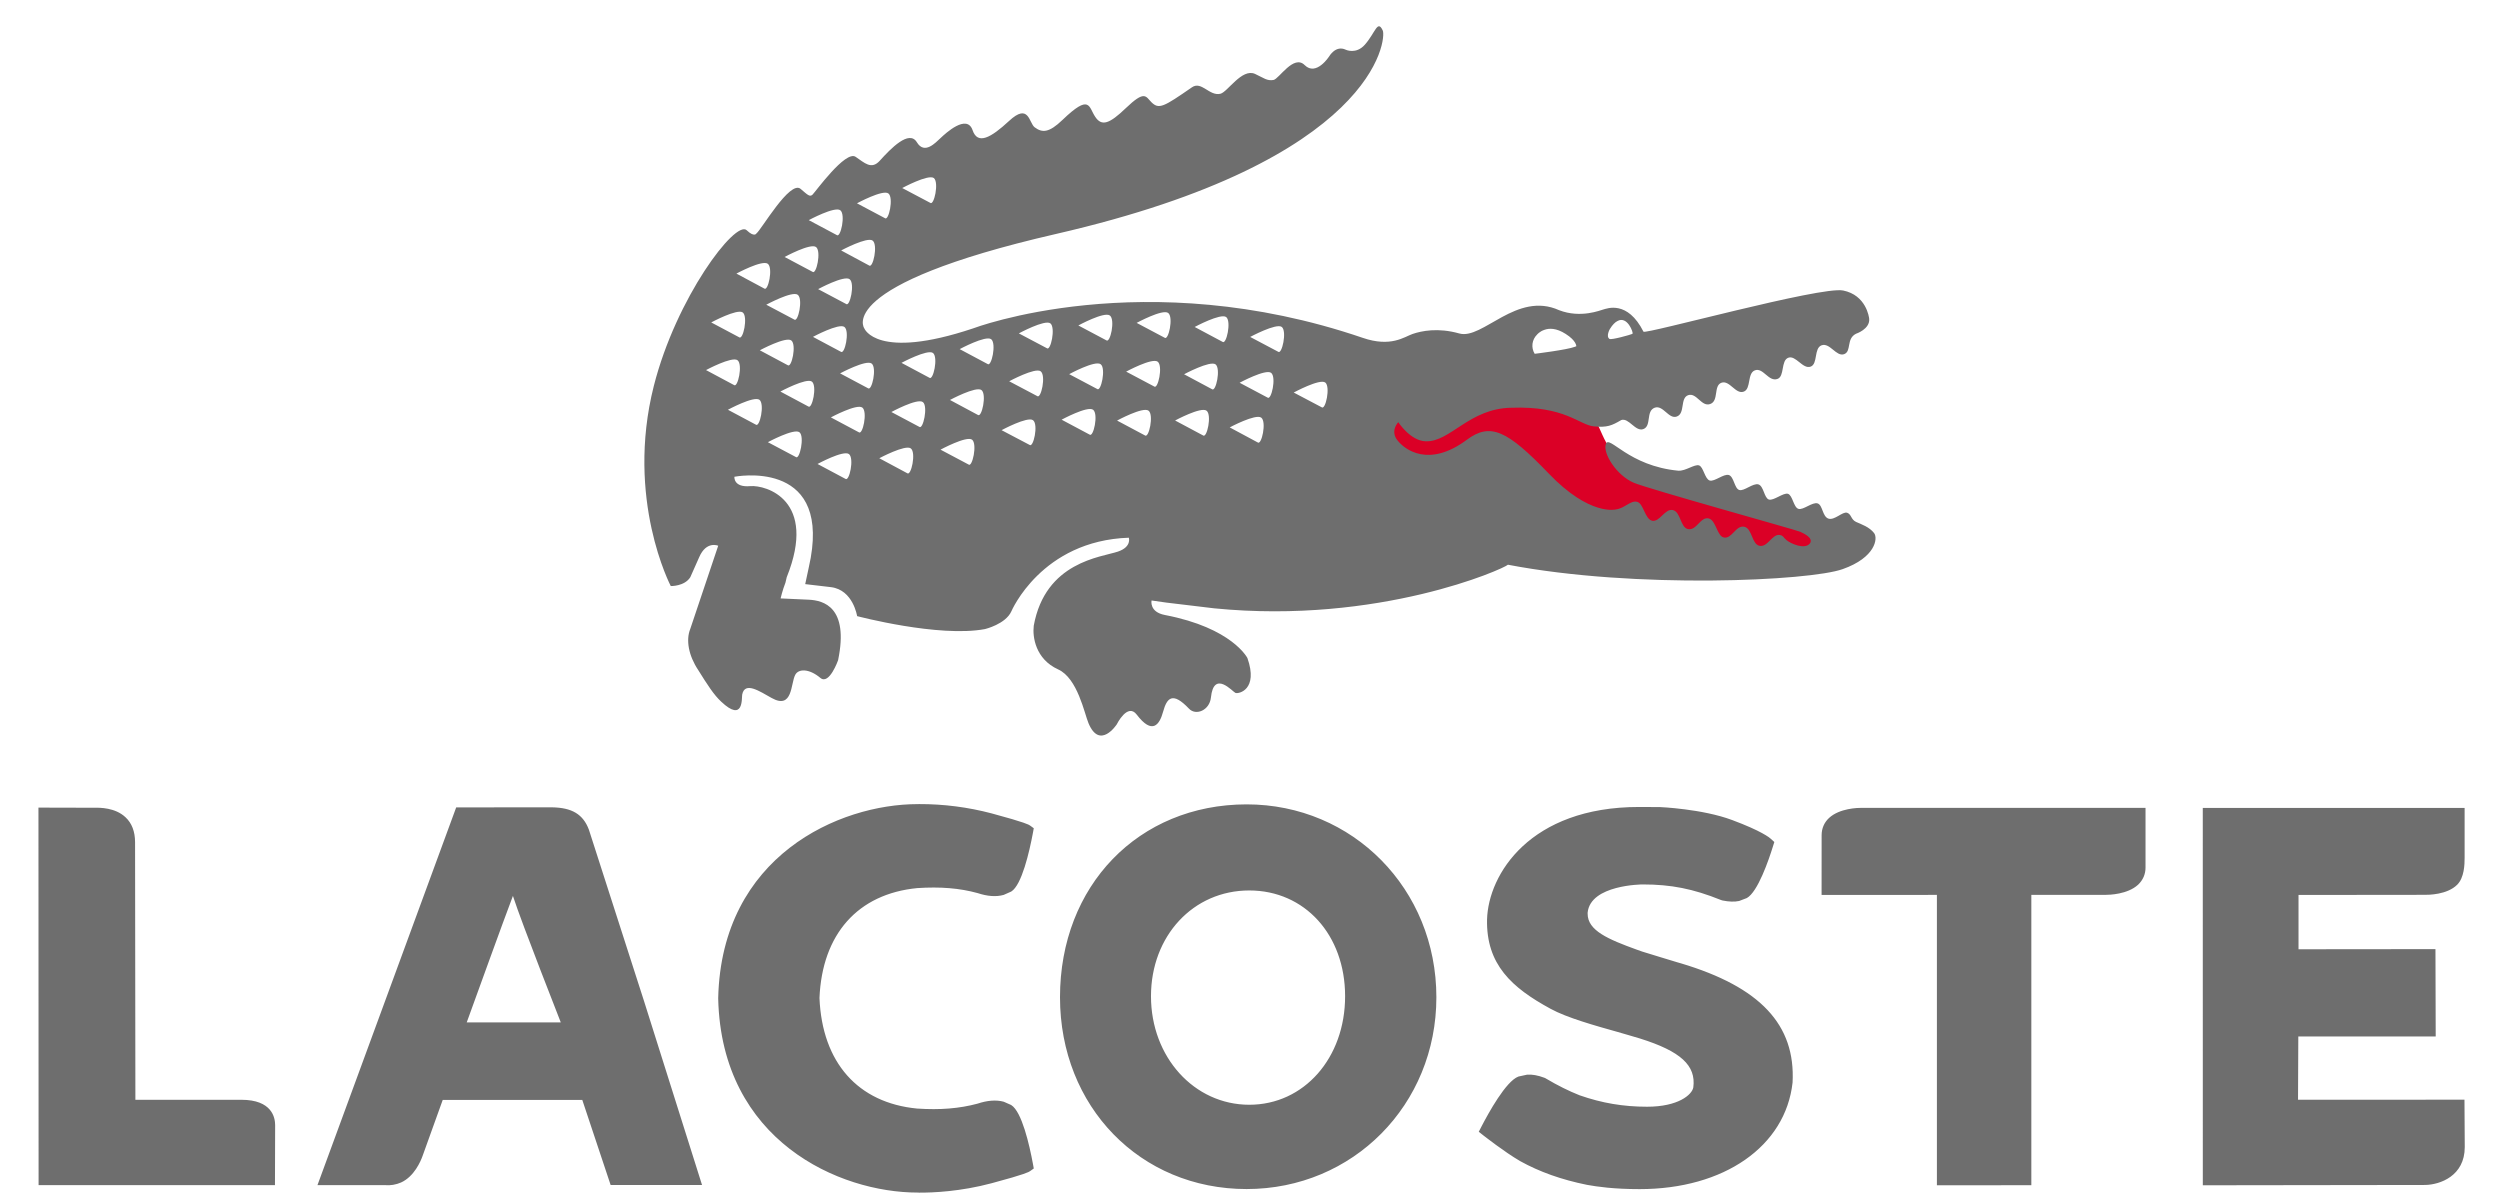 <svg xmlns="http://www.w3.org/2000/svg" width="71" height="34" viewBox="0 0 71 34" fill="none">
  <g clip-path="url(#clip0_852_5685)">
    <path fill-rule="evenodd" clip-rule="evenodd" d="M45.716 12.724C45.389 12.288 45.332 11.516 44.667 11.448C44.023 11.274 43.38 11.088 42.73 10.937L38.906 11.559L38.458 13.62L44.641 14.427L46.254 15.502L50.465 15.95L52.437 15.233C50.394 14.574 48.301 14.049 46.315 13.227C46.071 13.115 45.902 12.909 45.716 12.724Z" fill="#DB0026"/>
    <path d="M53.228 15.144C53.09 14.964 52.867 14.892 52.713 14.823C52.562 14.752 52.584 14.605 52.458 14.562C52.329 14.521 52.104 14.784 51.929 14.729C51.754 14.672 51.767 14.345 51.621 14.297C51.471 14.249 51.211 14.495 51.075 14.451C50.938 14.411 50.911 14.068 50.779 14.024C50.648 13.984 50.371 14.229 50.236 14.187C50.1 14.141 50.091 13.806 49.94 13.757C49.789 13.711 49.525 13.961 49.394 13.915C49.258 13.874 49.245 13.54 49.101 13.491C48.956 13.445 48.689 13.69 48.554 13.646C48.416 13.601 48.378 13.258 48.252 13.217C48.123 13.178 47.871 13.38 47.667 13.368C46.247 13.236 45.704 12.343 45.607 12.607C45.512 12.866 45.903 13.496 46.394 13.708C46.786 13.879 51.015 15.05 51.126 15.102C51.234 15.155 51.501 15.274 51.406 15.428C51.259 15.626 50.846 15.431 50.741 15.343C50.634 15.255 50.659 15.223 50.559 15.196C50.332 15.142 50.206 15.555 49.967 15.5C49.748 15.451 49.764 15.013 49.542 14.961C49.298 14.902 49.187 15.318 48.954 15.264C48.761 15.22 48.735 14.774 48.528 14.724C48.29 14.666 48.182 15.083 47.934 15.025C47.721 14.975 47.733 14.539 47.51 14.486C47.287 14.433 47.131 14.837 46.921 14.789C46.71 14.74 46.679 14.295 46.492 14.251C46.3 14.208 46.149 14.434 45.892 14.468C45.892 14.468 45.152 14.668 43.982 13.446C42.81 12.227 42.329 11.99 41.662 12.487C40.573 13.298 39.897 12.762 39.7 12.521C39.463 12.244 39.711 11.99 39.711 11.99C39.711 11.99 40.057 12.524 40.492 12.533C41.194 12.554 41.723 11.597 42.925 11.58C44.448 11.525 44.846 12.066 45.262 12.109C45.647 12.147 45.776 12.085 46.043 11.93H46.041C46.257 11.853 46.445 12.27 46.671 12.186C46.911 12.096 46.736 11.676 46.993 11.579C47.234 11.492 47.391 11.915 47.622 11.829C47.864 11.741 47.709 11.309 47.942 11.224C48.182 11.138 48.322 11.565 48.57 11.474C48.82 11.385 48.659 10.957 48.886 10.871C49.12 10.785 49.29 11.206 49.52 11.123C49.739 11.046 49.614 10.598 49.841 10.517C50.077 10.432 50.229 10.854 50.481 10.761C50.687 10.689 50.573 10.241 50.787 10.16C51.001 10.08 51.2 10.495 51.423 10.412C51.632 10.335 51.51 9.89 51.732 9.807C51.967 9.722 52.149 10.137 52.371 10.059C52.592 9.979 52.425 9.62 52.712 9.478C52.712 9.478 53.11 9.347 53.085 9.055C53.081 9.006 52.999 8.382 52.344 8.25C51.714 8.123 46.74 9.499 46.675 9.42C46.218 8.515 45.631 8.767 45.542 8.787C45.451 8.81 44.895 9.046 44.28 8.81C43.072 8.263 42.108 9.654 41.446 9.471C40.837 9.299 40.371 9.398 40.116 9.485C39.882 9.566 39.503 9.871 38.699 9.594C32.488 7.474 27.634 9.327 27.634 9.327C24.897 10.242 24.547 9.327 24.547 9.327C24.547 9.327 23.646 8.104 29.988 6.645C39.103 4.551 39.379 1.086 39.27 0.866C39.121 0.549 39.064 0.923 38.764 1.267C38.512 1.554 38.219 1.412 38.219 1.412C37.932 1.275 37.748 1.602 37.748 1.602C37.748 1.602 37.38 2.175 37.053 1.849C36.74 1.536 36.324 2.243 36.168 2.271C35.982 2.304 35.891 2.213 35.641 2.098C35.267 1.933 34.864 2.615 34.659 2.663C34.344 2.736 34.123 2.292 33.852 2.479C33.042 3.039 32.914 3.116 32.696 2.899C32.535 2.734 32.511 2.556 31.97 3.074C31.51 3.515 31.289 3.598 31.104 3.317C30.914 3.035 30.963 2.649 30.172 3.408C29.794 3.771 29.601 3.778 29.384 3.615C29.221 3.492 29.223 2.908 28.655 3.437C28.141 3.913 27.767 4.121 27.622 3.699C27.461 3.224 26.854 3.786 26.714 3.919C26.569 4.051 26.257 4.401 26.039 4.04C25.82 3.676 25.298 4.219 24.987 4.563C24.747 4.83 24.553 4.624 24.3 4.454C24.012 4.257 23.151 5.459 23.073 5.531C22.994 5.6 22.934 5.531 22.737 5.364C22.434 5.107 21.616 6.535 21.484 6.628C21.484 6.628 21.428 6.751 21.205 6.538C20.888 6.237 19.204 8.453 18.568 10.962C17.755 14.178 19.05 16.644 19.05 16.644C19.05 16.644 19.44 16.655 19.605 16.392L19.857 15.824C20.062 15.35 20.397 15.499 20.397 15.499L19.603 17.863C19.477 18.175 19.553 18.615 19.831 19.032C20.092 19.45 20.272 19.733 20.482 19.927C21.127 20.535 21.061 19.816 21.078 19.727C21.153 19.342 21.579 19.637 21.913 19.822C22.52 20.162 22.452 19.41 22.585 19.165C22.677 18.99 22.976 18.982 23.299 19.253C23.551 19.463 23.802 18.75 23.802 18.75C24.116 17.23 23.377 17.054 22.978 17.032L22.169 16.995C22.169 16.995 22.222 16.764 22.307 16.547L22.343 16.393C23.225 14.196 21.751 13.771 21.31 13.806C20.823 13.85 20.857 13.54 20.857 13.54C20.857 13.54 23.521 13.015 23.025 15.841C23.025 15.841 22.927 16.333 22.868 16.589L23.6 16.675C24.23 16.753 24.342 17.498 24.342 17.498C24.342 17.498 26.659 18.111 27.973 17.866C27.973 17.866 28.56 17.726 28.723 17.361C28.723 17.361 29.575 15.355 32.059 15.271C32.059 15.271 32.147 15.53 31.75 15.665C31.274 15.826 29.688 15.952 29.358 17.773V17.781C29.322 18.08 29.403 18.716 30.051 19.011C30.604 19.26 30.798 20.266 30.913 20.538C31.235 21.309 31.716 20.572 31.716 20.572C31.716 20.572 32.022 19.95 32.283 20.295C32.726 20.877 32.931 20.584 33.032 20.213C33.142 19.813 33.302 19.638 33.766 20.125C33.963 20.336 34.352 20.173 34.39 19.811C34.472 19.016 35.01 19.648 35.087 19.679C35.179 19.714 35.742 19.587 35.427 18.69C35.427 18.69 35.001 17.834 33.083 17.466C32.633 17.38 32.704 17.054 32.704 17.054L33.127 17.114C33.253 17.134 34.368 17.258 34.487 17.277C39.167 17.739 42.719 16.151 42.825 16.038C46.461 16.735 51.404 16.497 52.332 16.163C53.265 15.834 53.335 15.289 53.227 15.144H53.228ZM45.721 9.343C45.797 9.22 45.869 9.151 45.935 9.118C46.217 8.957 46.397 9.459 46.363 9.478C46.361 9.479 46.355 9.481 46.352 9.482C46.351 9.483 46.351 9.484 46.351 9.485C46.307 9.507 45.762 9.661 45.709 9.625C45.601 9.551 45.721 9.343 45.721 9.343ZM43.654 9.501C43.654 9.501 43.724 9.413 43.86 9.368C43.995 9.319 44.197 9.311 44.466 9.484C44.775 9.68 44.767 9.833 44.767 9.833C44.754 9.839 44.741 9.844 44.727 9.849C44.504 9.936 43.585 10.048 43.585 10.048C43.532 9.963 43.511 9.862 43.523 9.763C43.536 9.663 43.582 9.571 43.654 9.501ZM26.52 5.056C26.674 5.175 26.526 5.86 26.416 5.759L25.623 5.34C25.623 5.34 26.362 4.941 26.52 5.056ZM25.23 5.494C25.386 5.61 25.239 6.297 25.129 6.194L24.338 5.774C24.338 5.774 25.073 5.375 25.23 5.494ZM24.783 6.833C24.94 6.95 24.793 7.638 24.681 7.539L23.889 7.113C23.889 7.113 24.626 6.717 24.783 6.833ZM24.028 8.632L23.235 8.211C23.235 8.211 23.973 7.811 24.129 7.929C24.288 8.046 24.136 8.733 24.028 8.632ZM23.879 9.989L23.088 9.567C23.088 9.567 23.824 9.17 23.981 9.285C24.138 9.401 23.992 10.085 23.879 9.989L23.879 9.989ZM23.864 5.971C24.022 6.088 23.873 6.772 23.763 6.675L22.969 6.252C22.969 6.252 23.708 5.853 23.864 5.971ZM23.176 7.016C23.331 7.132 23.184 7.816 23.075 7.719L22.283 7.298C22.283 7.298 23.019 6.897 23.176 7.016ZM21.762 8.654C21.762 8.654 22.501 8.253 22.656 8.372C22.814 8.488 22.665 9.173 22.555 9.074L21.762 8.654ZM22.369 10.37L21.579 9.948C21.579 9.948 22.316 9.551 22.472 9.668C22.629 9.784 22.482 10.469 22.369 10.37ZM21.805 7.491C21.962 7.606 21.814 8.292 21.703 8.193L20.914 7.77C20.914 7.77 21.647 7.373 21.805 7.491ZM21.093 8.873C21.25 8.989 21.103 9.679 20.989 9.577L20.199 9.157C20.199 9.157 20.936 8.76 21.093 8.873ZM20.051 10.51C20.051 10.51 20.788 10.114 20.945 10.23C21.103 10.346 20.953 11.033 20.844 10.934L20.051 10.51ZM21.465 12.059L20.673 11.637C20.673 11.637 21.411 11.237 21.568 11.354C21.724 11.472 21.575 12.156 21.465 12.059ZM22.6 12.978L21.808 12.558C21.808 12.558 22.546 12.159 22.703 12.275C22.858 12.39 22.708 13.08 22.6 12.978ZM22.955 11.543L22.163 11.12C22.163 11.12 22.901 10.723 23.057 10.837C23.214 10.954 23.065 11.639 22.955 11.543ZM24.008 13.598L23.218 13.177C23.218 13.177 23.951 12.778 24.11 12.895C24.266 13.013 24.12 13.695 24.008 13.598ZM24.388 12.275L23.597 11.854C23.597 11.854 24.333 11.458 24.49 11.575C24.646 11.69 24.5 12.377 24.388 12.275ZM24.65 11.025L23.859 10.604C23.859 10.604 24.596 10.207 24.754 10.324C24.911 10.441 24.761 11.124 24.65 11.025ZM25.763 13.438L24.972 13.014C24.972 13.014 25.709 12.619 25.866 12.734C26.025 12.85 25.875 13.538 25.763 13.438ZM26.106 12.121L25.315 11.701C25.315 11.701 26.053 11.3 26.209 11.419C26.364 11.532 26.215 12.22 26.106 12.121ZM26.393 10.727L25.602 10.305C25.602 10.305 26.339 9.91 26.496 10.024C26.652 10.142 26.503 10.826 26.393 10.727ZM27.505 13.191L26.711 12.77C26.711 12.77 27.448 12.371 27.607 12.487C27.762 12.607 27.612 13.293 27.505 13.191ZM27.77 11.783L26.979 11.359C26.979 11.359 27.717 10.962 27.873 11.077C28.03 11.195 27.882 11.878 27.771 11.783L27.77 11.783ZM28.046 10.337L27.255 9.915C27.255 9.915 27.992 9.518 28.149 9.633C28.305 9.753 28.157 10.436 28.046 10.337ZM29.238 12.634L28.445 12.217C28.445 12.217 29.183 11.818 29.338 11.934C29.497 12.05 29.348 12.735 29.238 12.634ZM29.454 11.247L28.661 10.828C28.661 10.828 29.398 10.43 29.554 10.544C29.715 10.662 29.564 11.35 29.454 11.247ZM29.729 9.888L28.935 9.468C28.935 9.468 29.674 9.068 29.83 9.183C29.986 9.301 29.838 9.989 29.729 9.888ZM30.942 12.341L30.15 11.919C30.15 11.919 30.885 11.52 31.044 11.637C31.202 11.755 31.053 12.439 30.942 12.341ZM31.158 11.046L30.365 10.626C30.365 10.626 31.104 10.224 31.259 10.344C31.416 10.457 31.268 11.146 31.158 11.046ZM31.418 9.664L30.625 9.243C30.625 9.243 31.363 8.841 31.521 8.961C31.678 9.078 31.531 9.762 31.418 9.664ZM32.515 12.365L31.725 11.944C31.725 11.944 32.462 11.544 32.618 11.663C32.775 11.778 32.627 12.464 32.515 12.365ZM32.777 10.975L31.983 10.554C31.983 10.554 32.722 10.153 32.879 10.272C33.035 10.39 32.886 11.074 32.777 10.975ZM33.073 9.59L32.281 9.17C32.281 9.17 33.019 8.769 33.176 8.888C33.334 9.004 33.184 9.69 33.073 9.59H33.073ZM34.165 12.365L33.373 11.942C33.373 11.942 34.11 11.544 34.266 11.664C34.423 11.778 34.277 12.464 34.165 12.365ZM34.419 11.052L33.628 10.629C33.628 10.629 34.364 10.234 34.521 10.347C34.678 10.465 34.53 11.152 34.419 11.052ZM34.718 9.707L33.929 9.286C33.929 9.286 34.665 8.889 34.823 9.004C34.977 9.12 34.829 9.807 34.718 9.707ZM35.717 12.564L34.924 12.138C34.924 12.138 35.662 11.743 35.819 11.861C35.977 11.975 35.829 12.662 35.717 12.564ZM35.996 11.29L35.205 10.87C35.205 10.87 35.944 10.472 36.099 10.588C36.257 10.707 36.104 11.391 35.996 11.29ZM36.299 9.989L35.505 9.569C35.505 9.569 36.244 9.171 36.401 9.284C36.557 9.4 36.407 10.085 36.299 9.989V9.989ZM37.533 11.565L36.742 11.148C36.742 11.148 37.479 10.748 37.637 10.863C37.792 10.98 37.644 11.666 37.533 11.565Z" fill="#6E6E6E"/>
    <path d="M16.725 23.564C16.56 23.125 16.246 22.936 15.671 22.928C15.618 22.926 12.956 22.93 12.956 22.93L9.016 33.658H10.934C11.09 33.672 11.247 33.645 11.391 33.582C11.764 33.412 11.947 32.98 12 32.832C12 32.836 12.536 31.337 12.573 31.239L16.537 31.238C16.62 31.491 17.342 33.654 17.342 33.654H19.938L18.291 28.433L16.725 23.564ZM15.926 29.036L13.255 29.036C13.543 28.247 14.26 26.252 14.567 25.444C14.831 26.259 15.919 29.009 15.926 29.036ZM35.403 22.844H35.402C32.331 22.848 30.104 25.153 30.104 28.322C30.104 31.427 32.38 33.769 35.403 33.769C38.424 33.769 40.793 31.378 40.793 28.322C40.793 25.25 38.424 22.844 35.403 22.844ZM35.48 31.375C33.915 31.375 32.688 30.022 32.688 28.293C32.688 26.579 33.889 25.289 35.478 25.289C37.056 25.289 38.201 26.551 38.201 28.293C38.201 30.051 37.03 31.375 35.48 31.375ZM47.739 27.359L47.638 27.33C47.641 27.331 46.639 27.027 46.637 27.024L46.487 26.971C45.67 26.675 45.089 26.427 45.089 25.952V25.917C45.17 25.126 46.637 25.118 46.651 25.118C47.46 25.118 48.082 25.241 48.87 25.558L48.887 25.564L48.921 25.574C49.102 25.611 49.262 25.616 49.391 25.588L49.609 25.505C49.922 25.333 50.233 24.421 50.352 24.037L50.391 23.913L50.295 23.825C50.257 23.789 50.028 23.6 49.193 23.289C48.344 22.971 47.142 22.921 47.142 22.921L46.549 22.918C43.452 22.918 42.269 24.83 42.232 26.113C42.206 27.392 42.934 28.051 44.035 28.649C44.495 28.904 45.336 29.138 45.946 29.309C45.943 29.306 46.577 29.494 46.577 29.494C47.731 29.856 48.172 30.259 48.09 30.883C48.053 31.09 47.663 31.431 46.777 31.431C46.103 31.431 45.494 31.328 44.86 31.106C44.555 30.985 44.24 30.829 43.908 30.632L43.892 30.622L43.857 30.607C43.673 30.538 43.508 30.509 43.367 30.521L43.123 30.574C42.767 30.707 42.273 31.61 42.075 31.991L41.997 32.142L42.132 32.249C42.156 32.265 42.706 32.703 43.173 32.976C43.724 33.281 44.342 33.502 45.072 33.65C45.366 33.703 45.833 33.771 46.565 33.771C48.965 33.771 50.709 32.555 50.909 30.745C50.997 29.102 49.989 28.031 47.739 27.359ZM52.87 22.943C52.77 22.942 52.246 22.952 51.945 23.23C51.807 23.358 51.734 23.528 51.734 23.72L51.733 25.417C51.733 25.417 54.628 25.415 55.008 25.415V33.662L57.69 33.66V25.415C58.048 25.414 59.798 25.414 59.798 25.414C59.897 25.414 60.42 25.403 60.722 25.126C60.789 25.063 60.843 24.987 60.88 24.903C60.916 24.818 60.934 24.727 60.933 24.635V22.943H52.87ZM6.856 31.234H3.845C3.845 30.839 3.836 23.922 3.836 23.922C3.836 23.618 3.745 23.377 3.563 23.209C3.271 22.935 2.837 22.936 2.674 22.94L1.092 22.936L1.096 33.658H7.809L7.814 31.954C7.814 31.736 7.721 31.234 6.856 31.234ZM26.05 25.222C26.701 25.179 27.249 25.222 27.765 25.364C28.042 25.456 28.293 25.475 28.505 25.415L28.719 25.32C29.019 25.135 29.234 24.192 29.336 23.649L29.359 23.522L29.25 23.443C29.222 23.423 29.137 23.363 28.165 23.101C27.492 22.923 26.799 22.834 26.103 22.836L26.06 22.837C23.838 22.837 20.492 24.303 20.397 28.341V28.364C20.492 32.403 23.838 33.869 26.062 33.869L26.103 33.871C26.491 33.873 27.278 33.841 28.165 33.603C29.137 33.343 29.222 33.282 29.251 33.262L29.359 33.185L29.336 33.057C29.235 32.511 29.02 31.57 28.719 31.384V31.383L28.506 31.289C28.293 31.231 28.042 31.25 27.761 31.344C27.247 31.482 26.7 31.527 26.043 31.483C24.36 31.319 23.349 30.174 23.273 28.343C23.349 26.531 24.36 25.386 26.05 25.222H26.05ZM68.881 33.653C69.295 33.644 69.999 33.4 69.999 32.576L69.991 31.231L65.264 31.233C65.264 31.233 65.272 29.691 65.272 29.435H69.174L69.167 26.955C69.167 26.955 65.665 26.959 65.278 26.959C65.278 26.666 65.278 25.712 65.278 25.417C65.665 25.417 68.861 25.413 68.861 25.413C68.959 25.414 69.494 25.415 69.784 25.126C69.986 24.923 69.995 24.554 69.995 24.361V22.945H62.559L62.56 33.662L68.881 33.653Z" fill="#6E6E6E"/>
  </g>
  <defs>
    <clipPath id="clip0_852_5685">
      <rect width="69.31" height="33.324" fill="white" transform="translate(0.89 0.548)"/>
    </clipPath>
  </defs>
</svg>